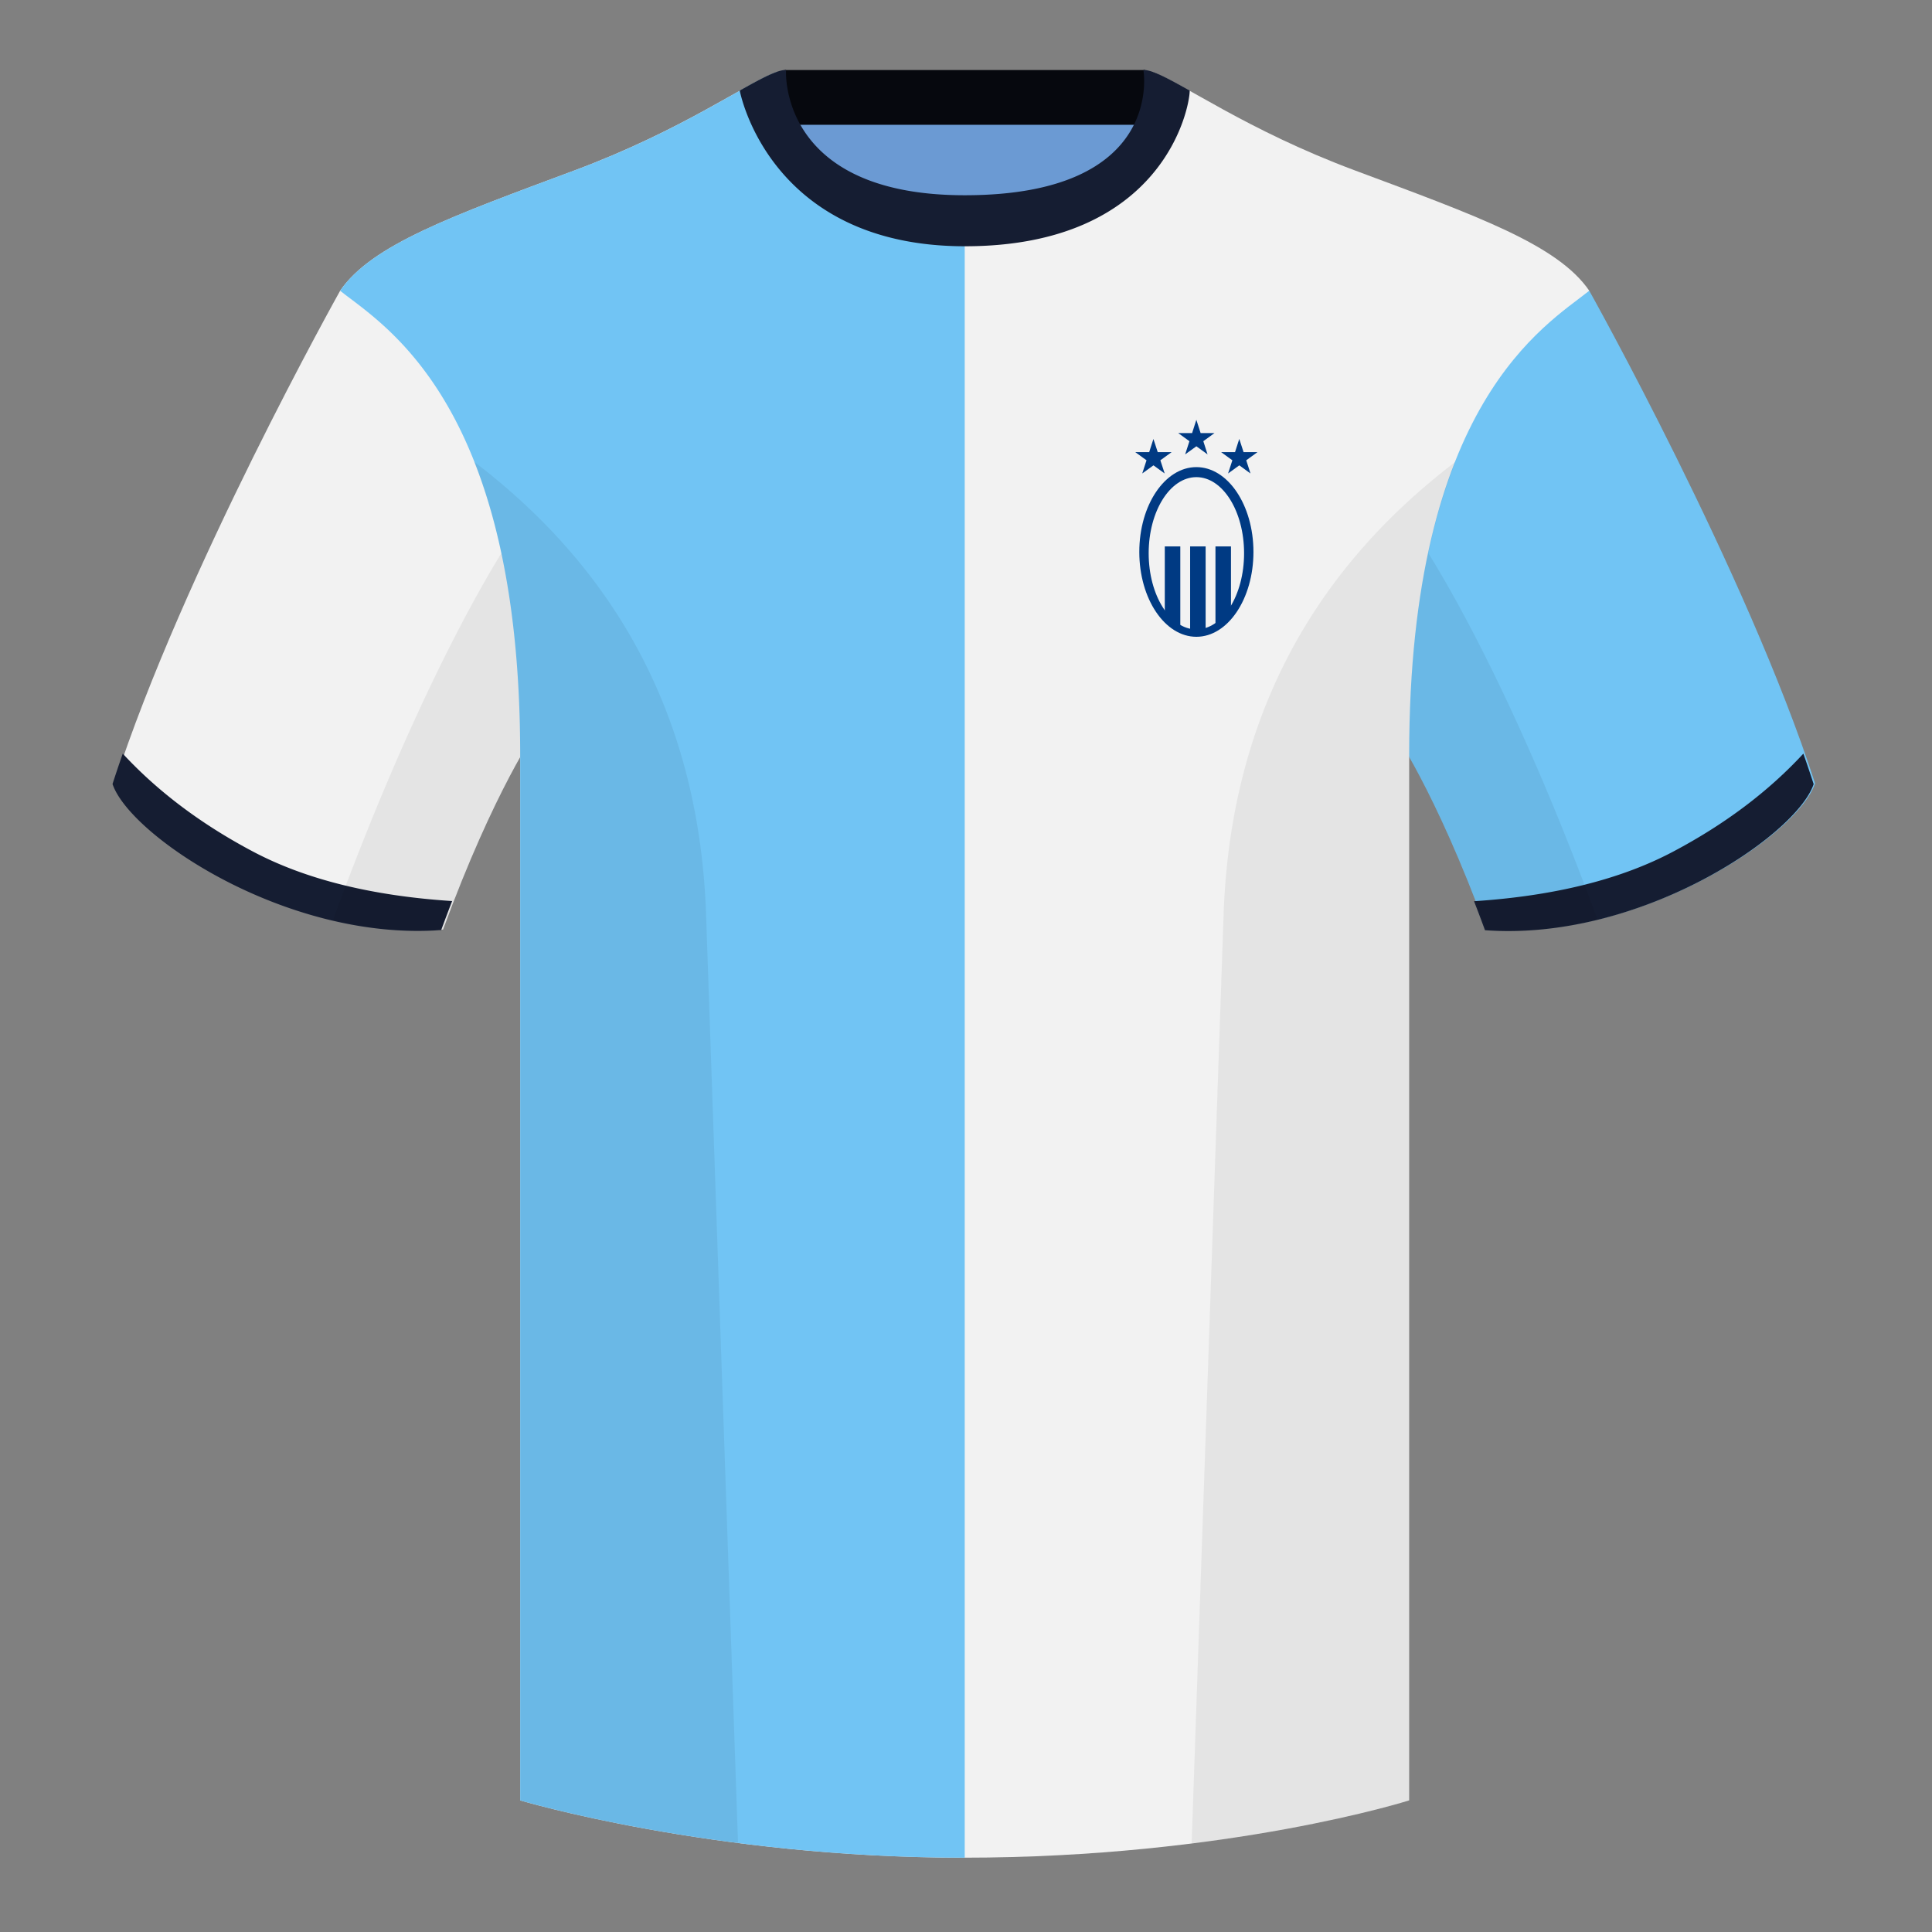 <svg xmlns="http://www.w3.org/2000/svg" width="501" height="501" fill="none"><rect width="100%" height="100%" fill="#808080" stroke="none"/><path fill="#6B9AD3" fill-rule="evenodd" d="M203.66 109.36h93.65v-87.3h-93.65v87.3Z" clip-rule="evenodd"/><path fill="#06080E" fill-rule="evenodd" d="M203.52 32.36h93.46v-14.2h-93.46v14.2Z" clip-rule="evenodd"/><path fill="#F2F2F2" fill-rule="evenodd" d="M88.2 75.4s-40.76 72.8-58.54 127.76c4.44 13.38 45.2 40.86 85.23 37.89 13.34-36.4 24.46-52 24.46-52s2.96-95.09-51.14-113.66Z" clip-rule="evenodd"/><path fill="#71C4F4" fill-rule="evenodd" d="M412.13 75.4s40.76 72.8 58.55 127.76c-4.45 13.38-45.21 40.86-85.23 37.89-13.34-36.4-24.46-52-24.46-52s-2.97-95.09 51.14-113.66Z" clip-rule="evenodd"/><path fill="#F2F2F2" fill-rule="evenodd" d="M250.17 57.83c-50.08 0-47.8-39.46-48.74-39.14-7.52 2.62-24.14 14.94-52.44 25.5C117.1 56.07 96.36 63.5 88.2 75.39c11.11 8.91 46.69 28.97 46.69 120.34v271.14s49.66 14.86 114.88 14.86c68.93 0 115.65-14.86 115.65-14.86V195.73c0-91.37 35.58-111.43 46.7-120.34-8.15-11.89-28.9-19.32-60.78-31.2-28.36-10.58-44.98-22.92-52.48-25.5-.93-.33 4.18 39.14-48.7 39.14Z" clip-rule="evenodd"/><path fill="#71C4F4" d="M250.17 57.83v423.9h-.38c-65.23 0-114.9-14.86-114.9-14.86V195.73c0-85-30.78-108.29-44.03-118.3a95.03 95.03 0 0 1-2.65-2.04c7.88-11.5 27.55-18.82 57.66-30.04l3.12-1.16c18.29-6.82 31.7-14.38 40.93-19.58 5.05-2.85 8.85-4.99 11.5-5.92.12-.04.19.52.31 1.54.87 7.24 4.51 37.6 48.44 37.6Z"/><path fill="#151D32" fill-rule="evenodd" d="M308.5 23.48c-5.76-3.24-9.72-5.35-12-5.35 0 0 5.88 32.5-46.33 32.5-48.52 0-46.34-32.5-46.34-32.5-2.28 0-6.24 2.1-12 5.35 0 0 7.37 40.38 58.4 40.38 51.48 0 58.28-35.9 58.28-40.38Zm159.14 171.95a338 338 0 0 1 2.67 7.9c-4.45 13.38-45.21 40.86-85.23 37.89-.96-2.62-1.9-5.12-2.84-7.52 20.8-1.36 38-5.64 51.6-12.84 13.42-7.1 24.7-15.58 33.8-25.43Zm-435.81 0c9.1 9.83 20.36 18.3 33.78 25.4 13.6 7.2 30.82 11.48 51.64 12.83-.94 2.4-1.88 4.91-2.84 7.52-40.02 2.98-80.79-24.5-85.23-37.88a365.1 365.1 0 0 1 2.65-7.87Z" clip-rule="evenodd"/><path fill="#003A83" fill-rule="evenodd" d="M310.24 165.13c8.17 0 14.8-9.85 14.8-22s-6.63-22-14.8-22c-8.17 0-14.8 9.85-14.8 22s6.63 22 14.8 22Z" clip-rule="evenodd"/><path fill="#F2F2F2" fill-rule="evenodd" d="M310.24 163.21c6.83 0 12.37-8.84 12.37-19.74 0-10.9-5.54-19.74-12.37-19.74-6.83 0-12.37 8.84-12.37 19.74 0 10.9 5.54 19.74 12.37 19.74Z" clip-rule="evenodd"/><path fill="#003A83" d="m299.1 113.83 1.12 3.42h3.6l-2.92 2.11 1.12 3.42-2.91-2.11-2.91 2.11 1.11-3.42-2.91-2.11h3.6l1.1-3.42Zm11.14-4.95 1.1 3.42h3.6l-2.9 2.11 1.1 3.42-2.9-2.1-2.91 2.1 1.11-3.42-2.9-2.1h3.59l1.1-3.43Zm11.13 4.95 1.11 3.42h3.6l-2.91 2.11 1.1 3.42-2.9-2.11-2.91 2.11 1.11-3.42-2.9-2.11h3.59l1.1-3.42Zm-19.32 27.87h4.02v21.23l-4.02-2.75V141.7Zm13.14 0h4.02v17.94l-4.02 2.86v-20.8Zm-6.57 0h4.02v22.8h-4.02z"/><path fill="#000" fill-opacity=".06" fill-rule="evenodd" d="M414.24 238.46a93.79 93.79 0 0 1-28.8 2.59c-8.2-22.37-15.55-36.89-20-44.75v270.58s-21.11 6.7-55.87 11.1l-.55-.05 8.28-240.7c2.05-59.76 31.08-95.3 60.1-117.45a148.62 148.62 0 0 0-7 23.67c7.35 11.85 24.43 42.07 43.83 94.96l.01.05ZM191.38 477.93c-34.25-4.4-56.48-11.05-56.48-11.05V196.3c-4.46 7.87-11.82 22.38-20.01 44.75-9.63.71-19.3-.34-28.51-2.53l.02-.1c19.38-52.84 36.3-83.06 43.6-94.94a148.63 148.63 0 0 0-7-23.7c29.02 22.15 58.05 57.69 60.1 117.44l8.28 240.7Z" clip-rule="evenodd"/></svg>